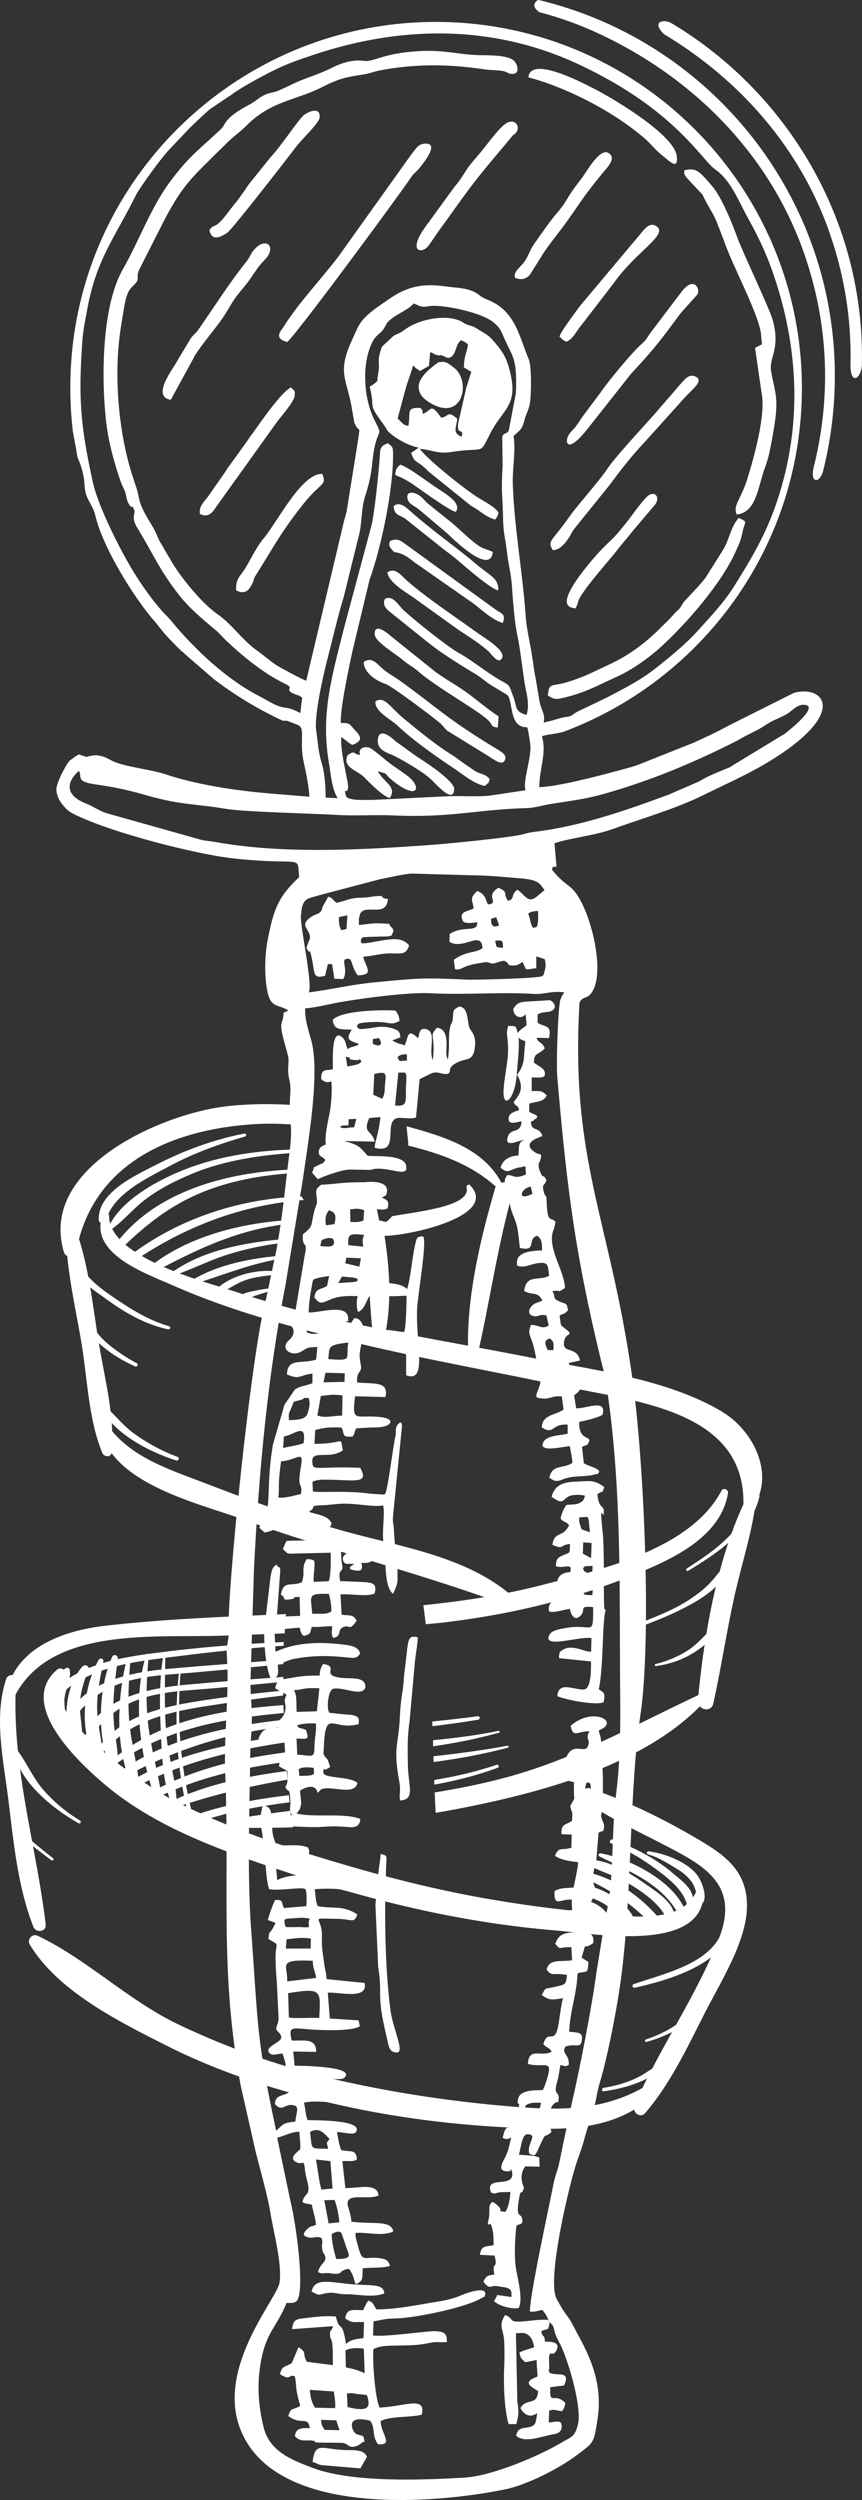 <svg xmlns="http://www.w3.org/2000/svg" id="_&#x421;&#x43B;&#x43E;&#x439;_2" data-name="&#x421;&#x43B;&#x43E;&#x439; 2" viewBox="0 0 71.98 208.54"><rect x="0" y="0" width="71.98" height="208.54" fill="#333333" stroke="none"/><defs><style>      .cls-1, .cls-2 {        fill: #fff;      }      .cls-2 {        fill-rule: evenodd;      }    </style></defs><g id="_&#x421;&#x43B;&#x43E;&#x439;_3" data-name="&#x421;&#x43B;&#x43E;&#x439; 3"><g><g><path class="cls-1" d="m41.32,99.2c-1.21,4.16-2.32,8.87-2.24,13.21,0,.54.81.58.92.07.97-4.34,1.58-8.66,2.8-12.96.27-.95-1.21-1.26-1.49-.33Z"></path><path class="cls-1" d="m32.13,103.23c-.15-.99-1.68-.95-1.58.08.26,2.73.28,5.49.61,8.21.06.53.82.62.94.08.62-2.68.45-5.66.03-8.37Z"></path><path class="cls-1" d="m39.27,98.87c-.14-.15-.35.03-.31.2.36,1.53-3.81,1.96-6.22,2.38-.44.56-1.07.86-1.75.92.01.31.22.64.54.7,1.48.28,10.35-1.45,7.73-4.19Z"></path><path class="cls-1" d="m25.5,92.26c-2.16-.2-4.33-.22-6.49.01-5.38.58-15.82,5.08-13.67,12.19.15.5.93.47,1.02-.05,1.34-7.33,7.9-10.18,14.78-10.63,1.46-.1,2.92-.03,4.37.12-.02-.54-.03-1.09-.01-1.64Z"></path><path class="cls-1" d="m41.95,98.81c-1.52-3.03-4.91-4.01-8-4.86.04.45.09.9.14,1.35.01.09,0,.18,0,.26,2.73.68,5.35,1.59,7.47,3.57.22.21.5-.08.38-.32Z"></path><path class="cls-1" d="m8.26,112.12c-.55-3.39-.88-7.04-2.19-10.24-.13-.31-.55-.23-.56.1-.11,3.4.77,6.87,1.32,10.21.48,2.96.57,6.24,1.72,9.02.13.33.73.39.77-.04.29-2.99-.58-6.11-1.05-9.06Z"></path><path class="cls-1" d="m42.58,132.98c-4.01-3.37-9.84-4.05-14.72-5.51-3.58-1.07-7.1-2.35-10.58-3.69-2.95-1.14-6.28-2.13-8.22-4.79-.25-.34-.73-.09-.64.3,1.01,4.51,8.18,6.11,11.84,7.44,7.18,2.61,14.58,4.42,21.75,7.06.49.18,1.05-.42.58-.82Z"></path><path class="cls-1" d="m60.24,117.72c-4.52-2.64-10.21-3.36-15.27-4.35-5.72-1.13-11.48-2.07-17.18-3.35-2.82-.64-5.6-1.44-8.35-2.34-2.39-.78-10.37-2.81-10.33-6.27,0-.34-.45-.31-.55-.04-1.16,3.22,3.65,4.87,5.8,5.82,4.96,2.2,10.27,3.6,15.53,4.86,5.68,1.36,11.43,2.37,17.14,3.58,5.91,1.25,15.12,2,15.05,9.74,0,.51.67.57.9.2,1.72-2.75-.15-6.33-2.75-7.85Z"></path><path class="cls-1" d="m63.22,124.46c.03-.31-.37-.5-.54-.2-2.69,5.08-3.87,11.87-4.4,17.54-.08.82,1.1,1.14,1.29.28.64-2.92,1.09-5.89,1.73-8.81.65-2.93,1.64-5.82,1.91-8.81Z"></path><path class="cls-1" d="m24.31,151.73c-.02-.23-.04-.45-.07-.68-1.39.18-2.78.37-4.16.6-.51.09-.49.79.04.81,1.45.03,2.9.01,4.35-.03-.08-.22-.14-.44-.17-.7Z"></path><path class="cls-1" d="m58.72,141.21c-5.53,2.56-10.51,5.45-16.47,7.06-1.97.53-3.95.92-5.95,1.25.02.57.05,1.14.08,1.7,1.78-.3,3.55-.66,5.3-1.06,5.93-1.37,13.21-3.75,17.36-8.46.18-.21-.02-.62-.31-.49Z"></path><path class="cls-1" d="m23.87,134.64c-5.05.22-10.1.4-15.12.98-3.38.39-7.33,1.75-8.18,5.44-.1.44.53.66.74.27,3.09-5.68,11.69-4.69,17.3-4.89,1.72-.06,3.44-.12,5.16-.19.03-.54.06-1.08.11-1.62Z"></path><path class="cls-1" d="m60.24,124.36c-2.56,4.83-9.86,6.51-14.76,7.8-3.32.87-6.71,1.39-10.13,1.74h0c.08.53.14,1.06.2,1.59.45-.05.89-.08,1.34-.13,5.3-.62,10.52-1.8,15.48-3.77,3.27-1.3,7.78-3.15,8.42-7.03.05-.32-.39-.5-.55-.2Z"></path><path class="cls-1" d="m49.5,155.31c.28-1.73.39-3.48.45-5.23.03-.78-1.19-.72-1.22.07-.06,1.89-.23,3.76-.5,5.62-.19,1.29-.66,2.48-.41,3.76.04.19.33.25.45.1.95-1.19,1-2.86,1.24-4.33Z"></path><path class="cls-1" d="m62.37,159.17c.08-2.59-1.25-4.01-3.38-5.32-2.95-1.81-6.41-3.54-9.68-4.66-.69-.24-.89.75-.4,1.09,1.95,1.37,4.17,2.38,6.29,3.48,3.37,1.75,6.68,3.29,4.82,7.98-1.92,4.86-4.97,9.13-7.04,13.88-.24.55.47,1.14.9.64,2.1-2.45,3.53-5.5,4.98-8.36,1.26-2.48,3.42-5.84,3.51-8.73Z"></path><path class="cls-1" d="m3.82,160.54c-.82-6.83-2.95-13.48-2.46-20.43.04-.52-.7-.48-.84-.07-1.07,3.22-.22,6.82.18,10.1.43,3.49.79,7.3,2.09,10.59.21.53,1.1.43,1.02-.19Z"></path><path class="cls-1" d="m54.65,173.55c-3.75,2.54-7.55,2.53-11.91,2.17-4.77-.39-9.52-1.09-14.19-2.13-4.71-1.05-9.27-2.63-13.62-4.7-4.23-2.02-7.61-5.42-11.77-7.41-.46-.22-.93.28-.67.73,2.36,3.93,7.54,6.47,11.5,8.47,4.85,2.44,10.12,4.03,15.41,5.14,5.34,1.12,10.88,1.67,16.33,1.75,3.36.05,7.35-.65,9.34-3.61.17-.25-.19-.55-.43-.39Z"></path><path class="cls-1" d="m58.74,157.72c-.01-.26-.43-.39-.53-.12-1.2,3.29-6.76,2.1-9.14,1.9-2.55-.22-5.08-.56-7.6-.98-5.06-.83-10.04-2.13-14.94-3.64-4.19-1.3-8.33-2.78-12.22-4.8-1.89-.98-11.51-7.25-8.99-10.29.32-.38-.19-.82-.56-.51-3.4,2.93,1.88,7.81,4.1,9.67,4.53,3.78,10.48,5.72,16.01,7.53,6.96,2.29,14.2,3.95,21.52,4.55,3.07.25,12.57,2.01,12.36-3.3Z"></path></g><g><path class="cls-1" d="m20.39,94.56c-2.61.51-5.08,1.43-7.45,2.65-1.71.88-4.79,2.27-4.69,4.55.01.34.5.36.59.05.6-2.24,3.52-3.58,5.44-4.6,1.96-1.05,4.06-1.79,6.19-2.41.16-.05.08-.28-.08-.24Z"></path><path class="cls-1" d="m25.11,95.87c-3.33.06-6.58.47-9.7,1.69-2.19.86-5.23,2.49-6.3,4.7-.08.16.11.35.26.24.97-.7,1.73-1.65,2.68-2.38,1.21-.94,2.6-1.63,4.01-2.22,2.85-1.18,6-1.59,9.06-1.77.17,0,.16-.27-.01-.27Z"></path><path class="cls-1" d="m24.97,97.54c-5.72.13-12.25,1.74-15.58,6.62-.18.26.23.5.43.3,2.24-2.22,4.41-3.98,7.38-5.13,2.44-.95,5.1-1.36,7.73-1.51.01-.09.02-.19.03-.28Z"></path><path class="cls-1" d="m25.2,99.8c-5.11.17-10.21,1.8-14.32,4.91-.3.22,0,.7.31.49,4.3-2.92,9.02-4.7,14.18-5.1-.07-.1-.13-.19-.18-.3Z"></path><path class="cls-1" d="m24.41,101.76c-4.13.21-8.83,1.35-12.08,4.05-.26.21-.02.6.28.44,3.86-2.06,7.37-3.77,11.81-4.2.18-.02.17-.3-.02-.29Z"></path><path class="cls-1" d="m24.14,103.33c-3.21.23-7.01.85-9.7,2.75-.15.1-.04.35.14.29,1.41-.47,2.74-1.16,4.16-1.63,1.75-.58,3.58-.94,5.42-1.13.17-.02.16-.29-.01-.27Z"></path><path class="cls-1" d="m23.67,104.73c-2.55.19-5.44.72-7.65,2.07-.18.11-.04.39.16.33,2.53-.81,4.86-1.76,7.51-2.18.13-.02.13-.23-.01-.21Z"></path><path class="cls-1" d="m23.32,106.11c-1.63-.35-4.19.27-5.34,1.53-.13.14.02.41.21.32.75-.33,1.39-.82,2.16-1.12.95-.37,1.95-.41,2.95-.55.1-.01.12-.16.01-.18Z"></path><path class="cls-1" d="m22.95,107.41c-.54.07-1.07.13-1.6.25-.44.09-1.04.16-1.35.51-.06.07-.03.2.07.22.41.07.83-.16,1.22-.3.56-.19,1.12-.36,1.7-.48.12-.03.08-.22-.04-.2Z"></path><path class="cls-1" d="m58.3,156.53c-.8-1.19-2.79-1.93-4.14-2.1-.16-.02-.21.2-.05.25.84.24,1.61.73,2.36,1.18.48.28.9.62,1.24,1.05.18.23.72,1.3.26,1.53-.35.18-.05.63.27.57,1.09-.22.43-1.92.06-2.48Z"></path><path class="cls-1" d="m56.05,156.14c-1.42-1.18-3.15-2.04-4.87-2.69-.2-.08-.37.22-.16.31,1.23.52,2.35,1.14,3.43,1.92,1.08.78,2.6,1.86,2.91,3.21.06.25.41.19.47-.02.33-1.18-.98-2.05-1.78-2.72Z"></path><path class="cls-1" d="m57.3,159.6c-.81-2.57-4.68-4.58-7.15-5-.15-.03-.24.19-.09.26,2.52,1.25,5.36,2.32,6.69,5.01.16.33.66.06.56-.26Z"></path><path class="cls-1" d="m54.15,157.33c-1.38-.97-3.4-2.31-5.16-2.18-.15.01-.17.19-.06.27.95.65,2.15.92,3.18,1.48,1.27.7,3.1,1.88,3.61,3.32.1.27.48.25.55-.03.3-1.25-1.23-2.23-2.12-2.86Z"></path><path class="cls-1" d="m54.81,159.75c-1.57-1.76-3.81-3.27-6.17-3.65-.23-.04-.38.3-.15.41,2.2,1.01,4.07,2.07,5.75,3.87.37.4.93-.22.57-.62Z"></path><path class="cls-1" d="m52.98,160.2c-.35-1.38-3.24-3.26-4.65-2.82-.11.03-.13.17-.05.24.55.55,1.5.78,2.17,1.19.78.48,1.3,1.35,2.08,1.76.26.13.51-.12.45-.38Z"></path><path class="cls-1" d="m50.91,160.03c-.35-.94-1.68-1.65-2.65-1.56-.25.02-.35.37-.11.49.36.18.72.34,1.07.54.42.25.66.66,1.03.95.3.24.81-.02.66-.42Z"></path><path class="cls-1" d="m24.12,149.75c-2.46.29-4.9.71-7.27,1.47-.39.13-.2.74.2.61,2.33-.75,4.72-1.18,7.13-1.49-.02-.19-.04-.39-.06-.58Z"></path><path class="cls-1" d="m41.48,147.21c-1.71.58-3.46.98-5.22,1.27,0,.13,0,.26.01.39,1.79-.33,3.56-.77,5.29-1.41.16-.06.08-.3-.08-.25Z"></path><path class="cls-1" d="m23.95,147.73c-3.29.43-6.6,1.09-9.53,2.48-.34.16-.2.71.19.58,3.13-1.06,6.23-1.8,9.4-2.34-.02-.24-.04-.48-.06-.72Z"></path><path class="cls-1" d="m42.39,145.62c-2.05.38-4.12.65-6.19.88,0,.16,0,.32.01.48,2.09-.28,4.16-.65,6.21-1.2.08-.02.06-.17-.03-.15Z"></path><path class="cls-1" d="m23.84,146.18c-4.07.52-8.03,1.46-11.63,3.55-.34.2-.01.69.33.51,3.63-1.89,7.45-2.75,11.35-3.27-.02-.27-.03-.53-.05-.8Z"></path><path class="cls-1" d="m41.64,144.38c-1.79.37-3.62.6-5.48.78,0,.17,0,.34.01.51,1.85-.27,3.7-.63,5.51-1.14.1-.03.05-.16-.05-.14Z"></path><path class="cls-1" d="m23.76,144.79c-4.63.62-9.61,1.61-13.53,4.22-.31.21-.01.66.31.48,4.13-2.35,8.63-3.46,13.25-4.14-.01-.19-.02-.37-.03-.56Z"></path><path class="cls-1" d="m39.92,143.16c-1.27.17-2.54.31-3.82.44,0,.13,0,.26.01.39,1.28-.15,2.56-.33,3.82-.54.17-.03.17-.3-.01-.28Z"></path><path class="cls-1" d="m23.71,143.46c-.74.08-1.48.17-2.22.28-3.96.6-8.34,1.71-11.6,4.15-.28.21-.02.62.29.45,3.83-2.09,7.57-3.41,11.89-4.09.55-.09,1.1-.14,1.65-.22,0-.19-.01-.39-.02-.58Z"></path><path class="cls-1" d="m23.67,142.23c-5.23.4-10.38,1.26-14.36,4.61-.22.19.02.56.26.38,4.33-3.11,9.17-3.86,14.12-4.33,0-.22-.02-.44-.02-.65Z"></path><path class="cls-1" d="m23.65,141.02c-2.14.21-4.28.46-6.42.78-3.21.49-6.99,1.15-9,3.99-.2.28.18.62.4.35,2.63-3.11,6.71-3.54,10.51-4.11,1.5-.22,3-.42,4.51-.6,0-.14,0-.28,0-.42Z"></path><path class="cls-1" d="m23.71,136.97c-3.55.16-7.09.44-10.63.9-3.22.42-7.01,1.01-9.09,3.79-.2.27.16.63.39.36,2.69-3.06,6.79-3.4,10.6-3.88,2.9-.37,5.8-.66,8.71-.86,0-.1,0-.21,0-.32Z"></path><path class="cls-1" d="m23.65,139.88c-2.58.19-5.17.39-7.75.62-3.11.27-7.73.99-8.85,4.5-.05.16.2.29.3.15,1.11-1.52,2.17-2.57,3.95-3.28,2.03-.81,4.36-.85,6.51-1.04,1.95-.17,3.9-.35,5.85-.54,0-.14,0-.27,0-.41Z"></path><path class="cls-1" d="m23.67,138.45c-3.11.23-6.23.46-9.34.73-3.11.27-7.73.99-8.85,4.5-.05.16.2.29.3.15,1.11-1.52,2.17-2.57,3.95-3.28,2.03-.81,4.36-.85,6.51-1.04,2.48-.22,4.95-.45,7.42-.7,0-.12,0-.25.01-.37Z"></path><path class="cls-1" d="m16.06,151.32c-.98-3.9-1.32-7.8-.98-11.82,0-.09-.12-.12-.13-.03-.44,4-.2,8.05.78,11.96.05.22.39.11.33-.11Z"></path><path class="cls-1" d="m13.88,144.56c-.18-2.19-.1-4.39-.07-6.59,0-.09-.15-.1-.16-.01-.32,2-.34,4-.24,6.03.1,2.09.12,4.65.96,6.58.09.2.4.16.39-.07-.05-1.97-.72-3.94-.88-5.93Z"></path><path class="cls-1" d="m13.48,149.77c-.26-1.77-.76-3.5-1.02-5.27-.33-2.16-.24-4.26-.04-6.42.01-.14-.17-.18-.21-.05-1.14,3.64-.54,8.29.69,11.85.11.31.64.24.59-.11Z"></path><path class="cls-1" d="m11.59,148.61c-.17-1.59-.61-3.15-.77-4.75-.18-1.79-.07-3.61.07-5.4.01-.18-.27-.19-.31-.03-.78,3.15-.99,7.27.35,10.3.14.33.7.28.65-.12Z"></path><path class="cls-1" d="m9.51,143.72c-.15-1.81.09-3.55.33-5.35.04-.27-.34-.45-.47-.17-1.15,2.52-1.31,6.77-.14,9.29.11.24.56.31.59-.03.12-1.24-.22-2.5-.32-3.75Z"></path><path class="cls-1" d="m8.58,146.23c-.12-1.22-.43-2.38-.47-3.61-.04-1.36.26-2.69.52-4.02.05-.24-.27-.35-.39-.14-1.27,2.24-1.63,5.68-.42,8.02.19.37.8.15.76-.24Z"></path><path class="cls-1" d="m6.67,142.24c.01-1.06.36-2.01.72-2.99.1-.28-.31-.44-.49-.25-1.4,1.51-1.78,4.57-.81,6.39.22.41.74.12.76-.25.07-.95-.19-1.93-.18-2.89Z"></path><path class="cls-1" d="m5.37,141.86c.02-.84.58-1.73.46-2.53-.02-.13-.14-.26-.28-.2-1.24.54-1.93,3.98-.68,4.77.13.08.29,0,.36-.11.36-.55.13-1.3.15-1.93Z"></path><path class="cls-1" d="m63.17,124.72c-.65,1.21-1.24,2.32-2.2,3.33-1.05,1.11-2.35,1.97-3.62,2.79-.12.08,0,.27.12.19,2.31-1.4,5.34-3.37,5.95-6.22.03-.15-.18-.22-.25-.09Z"></path><path class="cls-1" d="m60.45,130.76c-.4.31-.65.72-.99,1.1-.55.62-1.21,1.12-1.89,1.57-1.22.81-2.61,1.35-3.97,1.89-.18.07-.09.37.1.29,1.4-.53,2.78-1.1,4.1-1.84,1.06-.6,2.58-1.61,2.9-2.85.03-.12-.13-.25-.23-.16Z"></path><path class="cls-1" d="m59.65,135.68c-.73.61-1.28,1.35-2.08,1.9-.85.57-1.83.99-2.83,1.23-.09.02-.07.18.03.17,1-.14,1.91-.42,2.8-.91.86-.48,1.94-1.27,2.37-2.18.09-.19-.14-.33-.29-.2Z"></path><path class="cls-1" d="m14.1,110.62c-1.46-.42-2.72-1.14-3.98-1.97-1.46-.97-2.99-1.98-3.73-3.62-.08-.18-.4-.16-.37.07.16,1.56,1.74,2.45,2.89,3.29,1.58,1.15,3.21,2.08,5.13,2.5.18.04.23-.22.06-.27Z"></path><path class="cls-1" d="m11.43,113.72c-.82-.43-1.58-.94-2.3-1.52-.71-.56-1.19-1.25-1.79-1.9-.09-.1-.27,0-.26.12.09.81.92,1.41,1.5,1.9.81.69,1.73,1.22,2.7,1.66.18.08.32-.18.14-.27Z"></path><path class="cls-1" d="m14.83,121.53c-1.31-.49-2.52-1.14-3.65-1.96-1.03-.74-1.75-1.78-2.73-2.55-.08-.06-.23,0-.18.12,1.05,2.37,4.12,3.95,6.46,4.69.17.05.28-.24.11-.3Z"></path><path class="cls-1" d="m6.68,151.86c-1.12-.67-2.09-1.48-2.97-2.45-.97-1.07-1.47-2.4-2.34-3.51-.07-.09-.27-.07-.25.08.44,2.62,3.27,4.89,5.44,6.11.15.08.26-.14.12-.23Z"></path><path class="cls-1" d="m4.44,155.01c-.52-.4-1.02-.81-1.52-1.22-.44-.36-.84-.84-1.36-1.08-.07-.03-.14.04-.1.1.3.48.83.82,1.27,1.17.51.41,1.03.8,1.55,1.19.12.08.27-.08.15-.17Z"></path><path class="cls-1" d="m60.91,159.95c-.04-.24-.36-.22-.38.02-.22,3.66-4.79,4.55-7.61,5.54-.2.07-.1.35.1.3,2.6-.59,8.51-2.16,7.89-5.87Z"></path><path class="cls-1" d="m55.37,172.06c-.71.28-1.33.83-2.02,1.18-.92.47-1.93.76-2.95.92-.18.03-.17.32.02.29,1.61-.23,4.08-.85,5.07-2.26.05-.07-.04-.17-.12-.14Z"></path><path class="cls-1" d="m58.08,167.77c-.65.3-1.2.85-1.8,1.25-.73.48-1.53.83-2.35,1.11-.13.04-.07.24.06.2.79-.22,1.54-.52,2.27-.89.69-.35,1.54-.82,1.96-1.5.05-.08-.05-.22-.14-.17Z"></path></g></g><g><path class="cls-2" d="m28.57,186.46c.07.15.26.74.33.95.25.73.58,1.02-.82,1.03-.16-.54-.4-1.46-.38-2.09.84-.49.87.1.87.11h0Zm.99-55.99c-.39.25-.6.44.16.54.48.07.59-.14.46-.64.68.02.95,0,1-.7-1.08-.58-2.7-.25-2.54.45.11.46.38.3.92.33h0Zm-3.54,60.68c.74.42.56.23,1.36.12.6-.08.87.13,1.59.11.81-.02,2.19.31,3.12-.07-.05-.9-1.27-.6-3.06-.8-1.64-.18-2.78-.47-3.01.64h0Zm6.97-151.55c.55.3.37.1,1.29.67.53.33,3.34,2.42,3.79,2.42.48-.78-.83-1.47-1.88-2.18-.64-.44-2.18-1.59-2.77-1.75-.28.27-.37.32-.42.84h0Zm-2.35,165.35c-.24-.67-1.16-.55-1.93-.58-1.86-.08-2.39-.72-2.61.99.46.13.29.2.84.28l3.16.26.53-.95h0Zm7.29-139.12c.03-.68-2.47-2.31-3.07-2.68l-1.86-1.34s-1.29-1.28-1.44-.19c-.13.96.71,1.12,1.35,1.43.71.34,2.49,1.38,3.09,1.97.57.56,1.87,2.02,1.92.82h0Zm3.22-19.78c-.34-.2-.67-.21-1.06-.45-.72-.42-1.84-1.6-2.6-2.18l-1.77-1.42c-.27-.24-.5-.58-.85-.76-.43-.23-.99-.23-.83.4.1.38.49.53.77.73.3.22.57.46.88.72l1.72,1.46c.24.23,3.54,3.53,3.74,1.5h0Zm-8.28-3.84c.04.78.44.71.96,1.05l3.28,2.61c.4.3.74.54,1.11.86.61.53,2.77,2.41,3.39,2.52.03-1.04-.7-1.22-1.83-2.18-1.77-1.5-3.59-2.72-5.58-4.49-.33-.29-.86-.76-1.32-.37h0Zm-.31,2.91c-.08.35-.09.43.14.7.33.38.17.16.67.33.57.19.88.48,1.3.8l4.79,3.34c.72.51,1.51,1.36,2.52,1.68.29-.8-.08-.74-.65-1.16l-7.28-5.28c-.52-.35-.79-.71-1.48-.4h0Zm-.21,2.61c.08.84,1.53,1.66,2.2,2.13l3.72,2.67c.83.55,1.77,1.13,2.52,1.8.22.19.87,1.2,1.15.52.25-.62-1.47-1.63-2.12-2.09-1.75-1.27-4.72-3.24-6.11-4.58-.41-.4-.8-.8-1.36-.44h0Zm-1,10.77c-.09.85,1.27,1.48,1.87,2.05,1.22,1.16,3.18,2.55,4.62,3.5.75.49,1.74,1.36,2.66,1.51.29-.31.28-.13.39-.57-.35-.45-.75-.38-1.27-.7l-1.23-.86c-.24-.17-.34-.27-.58-.41-1.41-.87-2.8-2.02-4.07-3.06-1.19-.97-1.61-1.94-2.4-1.45h0Zm5.12-28.18c-.59.44-1.69,1.28-1.49,2.18.11.49.41.76.8,1.02,2.89,1.86,3.6-1.77,2.11-2.86-.23-.17-.45-.35-.61-.41-.16-.06-.25-.08-.43-.06-.34.03-.2,0-.38.14h0Zm-6.4,32.66c-.64-.09-.36-.42-1.03,0-.52,1.02.8,1.27,1.39,1.87.42.43,1.55,1.59,2.12,1.72.6-.94-.42-1.24-1.01-2.23.97.25.47.12,1.07.63,2.28,1.93,2.73.71,1.35-.3-.68-.5-1.44-.97-2.05-1.52-.15-.13-.88-.7-.99-.75-.52-.22-1.06.07-.85.57h0Zm11.49-2.27l.08-.95c-.84-.54-1.77-1.33-2.54-1.9-.86-.64-1.78-1.12-2.75-1.82l-3.75-3.01c-.22-.19-1.35-1.15-1.31-.11.02.61,1.79,1.65,2.32,2.11.45.39.94.64,1.28.94,1.57,1.4,5.38,3.48,5.99,4.23.3.37.09.39.68.5h0Zm-8.17,82.52c-.11,2.43-.59,2.45-.04,5.42.14.76-.06,1.14.07,1.54,1.28-.08.67-1.24.64-2.91-.02-1.32-.06-2.37.14-3.68l.46-5.13c.07-.55.22-1.45.23-1.89-.95-.22-.76.21-1.11,2.86-.09.7-.06.97-.18,1.71-.12.76-.17,1.23-.21,2.07h0Zm14.66-92.47c.37-.67,0-.42.73-1.46.88-1.24,2.16-2.63,2.91-3.61.35-.45.66-.77.99-1.21l2.03-2.4c.35-.47.15-1.03-.41-.84-.44.15-1.5,1.75-2.03,2.4-1.36,1.66-.89,1.01-2.06,2.22-.58.6-3.29,3.65-2.83,4.55.13.26.37.29.67.34h0Zm-16.7,108.15l.23,5.18c.4,2.44-.2,2.09.72,5.88.18.75.17,1.21.83,1.24.7.03-.31-1.94-.52-3.5-.49-3.69-.52-8.4-.36-12.19.03-.69.12-.74-.47-.87-.05,1-.2,1.03-.28,3.03-.02.4-.13.73-.15,1.23h0ZM47.3,28.5c.54-.24.7-.67,1.08-1.16l2.89-3.75c1.85-2.62,4.52-3.99,3.57-4.7-.6-.45-1.1.32-1.35.61l-5.04,6c-.37.51-1.61,2.13-1.73,2.57.2.19.25.3.58.44h0Zm-16.93,26.71c.02.94,1.06,1.59,1.8,1.83.55.18,3.95,2.75,4.53,3.24.36.3.34.42.66.68l3.21,1.98c.48.26,1.36,1.05,1.59.46.19-.47-.22-.64-1.15-1.21-3.7-2.27-4.34-3.03-7.56-5.37-.5-.36-1.13-.7-1.53-1.06-.42-.38-.88-1.01-1.55-.54h0Zm-10.64-5.96c.62.32.99.12,1.31-.51.2-.41.08-.37.33-.77,1.56-2.46,2.04-3.52,4-5.98,1.45-1.81,1.94-1.46,1.54-2.46-1.73-.08-3.79,4.1-4.92,5.41-.02.02-.04.05-.06.07-.61.76-1.26,2.18-1.64,2.68-.34.46-.62.75-.57,1.56h0Zm-3.03-6.37c.77.35,1.07-.18,1.45-.74l4.94-6.89c.41-.56,1.44-1.7,1.51-2.21.07-.56-.03-.37-.28-.72-.73.22-2.77,3.19-3.22,3.82-.11.15-.13.16-.26.35-.14.2-.06.11-.2.3l-1.44,2c-.25.33-.24.34-.45.66l-1.42,2.03c-.33.4-.75.83-.63,1.38h0Zm26.3-19.71c.49.21.94.14,1.28-.3l1.14-1.82c.64-.94,1.3-1.7,1.99-2.68,1.39-1.96,1.34-2.02,2.99-4.03.26-.32.94-.98.59-1.42-.75-.95-2,1.42-2.43,1.97-1.27,1.61-1.1,1.69-1.72,2.47-.13.17-.05.09-.21.27-.73.83-1.33,1.74-2,2.68-.42.58-.46.99-.84,1.52-.33.46-.94.83-.79,1.35h0Zm.08-12.09c.47-.57-.18-1.39-1.03-.63-.76.68-1.32,1.58-2.2,2.59-1.04,1.19-.93,1.26-1.51,2.06-.18.25-.37.44-.54.69l-2.02,2.78c-1.92,2.47-.56,2.67,0,1.93.33-.45.61-.9.96-1.38,1.69-2.31,2.29-3.28,4.12-5.48l1.96-2.34c.06-.06.24-.18.26-.2h0Zm-25.59,8.11c.17.94.91.63,1.5.21.48-.34,5.42-6.74,5.53-6.89.56-.8,2.13-2.22,2.17-2.71.08-.97-1.03-.47-1.39-.13-.48.46-1.81,2.49-2.7,3.44l-1.7,2.11c-.22.27-.28.4-.51.72l-.51.72c-.42.5-.67.85-1.08,1.37-.95,1.19-.88.54-1.31,1.16h0Zm38-6.07c.47.38,1.17,1.08,1.02-.11-.22-1.78-5.33-4.82-7-5.66-1.1-.56-5.21-2.69-5.39-.9,2.91.77,6.28,2.46,8.64,4.24,1.94,1.46,1.4,1.36,2.73,2.43h0ZM16.2,29.77c.78-1.23,1.54-2.04,2.35-3.18.38-.54.68-1.14,1.1-1.74.37-.53.84-1.01,1.19-1.51.38-.55.75-1.15,1.22-1.62,1.16-1.14.1-2.11-.94-.77-.19.25-.29.55-.52.84-1.58,1.99-2.65,3.73-4.03,5.7-.26.37-.41.41-.63.72l-1.16,1.93c-.3.59-2.18,2.95-.52,3.21l1.96-3.58h0Zm42.04-5.22c.25-.41-.26-1.56-1.3-.25l-2.65,3.5c-.3.42-.27.51-.71.89-.77.67-2.82,3.14-3.48,4.12l-1.32,1.76c-.23.31-.37.53-.6.87-.26.38-.46.48-.68.82-.37.58-.18,1.69,1.51-.42l3.69-4.67c2.02-2.16,2.47-2.8,4.14-5.05l1.4-1.56h0Zm-12.08,21.34c.81,0,1.36-1.06,1.73-1.7l3.01-3.73c.97-1.31,1.89-2.49,3.04-3.7l3.14-3.49c.56-.68,1.85-1.53.95-1.88-.55-.21-.89.32-1.12.55l-2.33,2.69c-.87.98-3.26,3.54-3.91,4.54-.54.83-2.47,3.02-3,3.76-.22.3-.46.65-.68.93-1,1.32-1.25,1.33-.83,2.03h0Zm-22.17-17.36c.97-.9,9.46-12.42,10.28-13.66.3-.46.55-.56.86-.98.15-.21,1.72-2.07.26-1.9-.51.06-.7.49-1,.83l-6.16,8.62c-1.42,1.85-3.25,3.78-4.48,5.71-.04.07-.32.46-.35.51-.29.54.12.75.6.87h0Zm21.75,29.48c.56.35.66.36,1.47.16,1.81-.46,2.64-.97,4.28-1.71,1.25-.56,2.67-1.56,3.69-2.49,2.23-2.04,5.13-5.38,6.3-8.07.31-.72.35-.72.54-1.59.19-.87.45-.74-.34-1.11-.73.89-.73,1.71-1.29,2.65l-1.48,2.35c-.69.89-1.73,1.87-1.85,2.07-.49.82-.23.33-.89,1.08-.39.44-.56.57-.91.92-1.36,1.38-2.74,2.4-4.45,3.19-.91.42-1.76.86-2.66,1.18-.43.15-.97.34-1.49.43-.76.13-.81.09-.92.94h0Zm.16,135.72l-.16-.22c-.78-.03-1.13.05-1.92.12-1.53.13-.8-.21-1.64-.52-.6.92-.14,1.12-.08,2.18.03.58.04,1.45,0,2.22-.06,1.32,0,3.44.37,4.7h.64c.2-.7.23-1.13.09-1.84l-.12-5.74c.13,0,.52-.04.62-.02.78.13.84.95.91,1.18-.46.18-.73.2-1.23.44.07.54.2.53.48.82l.96-.19c-.02.56.06.8.06,1.39-1.29.45-.59.81.05,1.2-.05,1.28-.98.54-1.47,1.42.09.21.33.5.6.59.38.12.56-.04.8-.16-.02.17-.12.74-.16.82-.39.69-1.42.03-1.6,1.05.64.6,1.8.17,2.75-.04.46-.1,1.01-.1,1.05-.66.04-.72-.53-.41-1.08-.4l.04-.98c.51-.17.46,0,1.09.04.16-.26.2-.36.26-.68-.94-.97-1.33.32-1.26-1.32l1.15-.14c.59-1.32-.6-.73-1.21-1.07-.18-.42,0,.01-.03-.58-.08-1.78.23-.49.62-1.32.37-.78-.79-.67-.98-.69-.03-.71-.19-.23-.3-.87.63-.33.52.12.7-.74.44.39.27.43.49,1.02.14.38.31.62.47.97.63,1.37,1.76,5.12,1.39,6.57-.26,1.03-.57.99-1.36,1.47-1.9,1.14-5.82,2.78-8.06,2.92-3.48.21-9.38.44-12.67-.79-1.93-.72-3.67-1.43-4.16-3.45-.39-1.62-.54-3.27-.29-4.96.43-2.94,1.3-3.14,2.22-5.37.71.03.96,0,1.08-.85.25-1.8-.34-5.96-.77-7.7l-1.09-5.21c.2-.12,0-.01.27-.1.51-.16,1.01-.42,1.58-.42.02.57.11,1,.07,1.46-.19.2-.92.67-.46,1,.7.49.74-.39.86.76.05.53.27,1.04.29,1.49.01.63-.33.43-.51,1.16.34.18.34.1.79.22.11.62.28,1,.35,1.67-.4.22-.33,0-.73.36-.43.4-.34.57.01.67.03,0,.06.02.09.03.52.1.6-.17,1.09.05.14.44,0,.39.04.79.07.61.13.34.25.7.15.45-.24.58-.43.96-.15.29-.04.02-.15.39.43.18.24.09.69.08.46,0,.32.05.69.06.7.02.32-.18.93-.36.34-.1.02,0,.29-.04.49.75.32.81.55,1.28.65-.33.53-.43.58-1.34.79-.08,1.58,0,2.28-.19-.14-.44-.26-.55-.8-.64-1.36-.22-1.5.5-1.89-1.08-.09-.35-.22-.65-.19-1.04.94-.07,1.97.25,2.89-.02.22-.07.13-.03.26-.12-.21-.93-1.58-.57-3.49-.79-.05-.44-.13-.78-.26-1.18-.47-1.39,1.59-.57,2.52-1.01-.1-1.09-1.66-.6-2.77-.62l-.25-2.24c.39-.07.89.1,1.22-.16-.09-.87-.5-.58-1.32-.77-.17-.4-.26-.96-.35-1.51.6.03,1.42.29,1.59,0,.65-1.06-3.67-.96-4.04-.99-.19-.45-.18-.96-.31-1.45.7-.18,1.7-.05,2.45-.04.93,0,1.94.23,2.9.27.02-.75-.2-.8-.99-.96-1.91-.39-3.2-.03-4.76-.21l-.25-1.05c.81-.48,3.61.3,4.02-.09,1.06-.98-3.83-1-4.15-1.01l-.11-1.18,1.91.03c.02-1.21-1.08-.9-2.04-.95-.34-1.41.09-.95,2.36-.88.85.03,2.74.07,3.33-.31l-.11-.49-2.4-.15-.17-2.16c.92-.07,3.41.63,3.07-.81l-3.17-.32c-.02-.56-.13-.74-.19-1.23-.11-.87-.24-1.4-.2-2.23.09-1.83-1.23-1.59,1.22-1.57,1.32.01,1.44.44,1.74-.37-1.26-.8-1.98-.43-3.31-.69-.19-.44-.17-.88-.25-1.4.38-.06,1.4-.07,1.82-.03.97.08.75.41,1.59-.08-.03-.84-.48-.71-1.26-.82-1.55-.23-4.05-.52-5.29.17-.02-.56-.15-1.39-.12-1.91.94-.09,3.29.42,2.71-.81-.93-.4-1.99-.02-2.7-.29l-.22-.66c-.06-.32-.08-.43-.08-.78.96-.16,2.9.09,4.17,0,.72-.05,1.11-.06,1.85-.01.6.04,1.26.21,1.34-.65-1.38-.55-3.95-.08-5.33-.46.6-.6.32-1.11.3-1.91.41-.26,1.28-.63,1.46.19l.31-.3c.86-.34,2.78.59,3.02-.53-.65-.57-2.86-.34-2.85-.87.02-.53.02-.11.28-.28.13-.09.17-.05.29-.2l-.21-.59s-.09-.1-.12-.13c-.29-.38-.23-.2-.2-.87.13-3.38.74-1.36,2.91-1.96.02-.44.08-.61-.47-.74-.24-.06-.46-.05-.7-.07l-1.26-.13c-.3-.29-.11-1.88.28-2,.55-.17,1.65.3,2.23.23.29-.03.56-.22.46-.59-.16-.62-1.15-.5-1.73-.54-2.24-.16-.29-.96-1.78-1.18-.19.32-.26.47-.29.97-.75,0-.99,0-1.67.08-.58.07-1.28.25-1.76.25-.15.34-.2.36-.28.72.14.11.01.02.23.15l.72.39c-.37.69.11.8-.19,1.58-.23.61-.7.47-.45,1.17-1.16.08-1.32.04-1.72.94.17.13.29.23.45.39.49-.09.96-.34,1.72-.26.02.65.17,1.02-.11,1.36-.21.25-.29.35-.33.8l.71.4c-.03.65.09.84-.18,1.34.31.57.32-.08.41,1.04.06.69-.17.76.15,1.3l-1.75-.07c-.02-.48-.22-.67-.7-.76-.48,1.79.1,1.92-.02,3.18-.06.61-.24.32-.37.92.38.59.58.28.66,1.28.04.48.13,1.27.26,1.61.74.18,2.78-.21,3.02,0,.15.13.12,1.15.08,1.43l-1.86.15c-.25-.49,0-.7-.73-.67-.15.21-.58,1.46-.61,1.67l.64.24-.22.44c-.25.46-.33.19-.37.91,1.01.57.59.25.59,1.5,0,.67.05,1.5.11,2.15l.14,2.91c0,.47-.1.47-.2.89.02.31.45.36.42.79-.03.39-1.44.76-.99,1.26.26.29.66.05,1.1.05.05.15.21.6.24.8.04.22,0,.37.01.7.03.64.24,1.15.33,1.7-.53.4-1.18.19-1.21,1.01.6.69.78,0,1.45.08.69.08.3.63.26,1.38-1.11.14-.97.2-1.61.77-1.67-7.8-1.49-8.68-2.09-16.81-.34-4.58-.13-10.21-.07-14.82.02-.88.14-1.89.13-2.92-.01-.96-.14-2.13-.11-3.06l.29-9.28c.4-7.95,1.12-15.89,2.64-23.72l1.43-8.69c.43-3.11,1.49-8.99.69-11.74-.23-.8-.51-1.62-.49-2.59.68-.03,1.76-.29,2.52-.44,1.89-.36,6.08-.92,7.92-.82,2.99.16,5.75-.12,8.69.06.85.05,1.45-.28,2.51-.13-.22.35-.19.26-.35.68-.18.98-.35,5.41-.22,6.52.82,9.6,1.57,15.24,3.99,24.94,1.44,8.87,1.16,17.77,1.25,26.72.02,2.29,0,5.33-.32,7.81-.34,2.62-.27,5.53-.49,7.89-.12,1.32-.39,2.45-.61,3.72l-.58,3.57c-.34,2.61-1.38,7.98-2,10.61l-.73,3.43c-.11.57-.22,1.08-.37,1.79-.12.6-.32.97-.46,1.66-.32,1.67-2.02,9.43-1.98,10.7.47.06.65-.08,1.04-.13.24.29.46.6.57,1.05h0Zm-16.89-117.38l-.08,1.15-.43.09c-.19-.3-.2-.64-.2-1.09l.71-.15h0Zm.99.24c.07-1.54,2.27.18,2.39-1.6-.87-.11-.06-.32-1.01-.23-.56.05-.57.11-1.19.12-1.06.02-1.24.26-2.1.43-.02-.02-.05-.05-.07-.06-.43-.39-.25-.33-.61-.45l-.48.86c-.12.7-.54.46-1.13.96-.57.47-.24.72-.03,1.14.3.59-.07.7-.17,1.33.34.68.2-.17.4.68.32,1.31.03,1.93,1.14,1.63l.24-.98c.46.01.32-.1.43.51.07.35.03.42.12.71l.73.03c.49-.88-.36-1.74.44-1.69.25.02.26.35.4.69.12.3.22.49.37.69,1.43-.04.67-.63.46-1.56.69-.03,1.4-.25,2.09-.27,1.03-.03,1.47.2,1.74-.67-.66-.77-1.57-.53-3.16-.25-1.08.19-.79.01-.88-.18.22-.36.06-.21.69-.28l1.61-.04c.48-.14.18.01.44-.42-.07-.27-.04-.21-.22-.39-.3-.32.07-.23-.37-.25-1.19-.07-1.04-.02-2.3.11v-.58h0Zm31.55-56.83c-.44-1.2-1.29-3.32-2.11-4.27-1.05-1.2-1.28-1.52-2.28-1.29-.12.37.15.58.36.82,1.77,1.93.68.53,1.71,2.3.42.71.53.94.85,1.79.11.3.29.73.37.96.71,2.08,2.62,5.55,3.05,7.5.08.35.06.76.14,1.14l-.59.31.54,3.73c.39,1.79-.64,5.44-1.17,7.15-.58,1.85-1.24,2.24-.9,3.02,1.41-.15,1.7-1.73,2.1-3.12.22-.77.45-1.23.62-2.01.14-.64.3-1.52.41-2.22.4-2.43.05-2.84-.26-4.6-.2-1.11.79-1.85.15-4.22-.28-1.03-2.44-5.51-2.99-6.98h0Zm-12.78,131.97c.03-.76-.13-.67.54-.74l-.17.76-.37-.02h0Zm.58-2.51c.12,1.07-.7.94-.44-.29.04-.21.07-.18.12-.26.29.14.25-.08.32.54h0Zm-.61-2.38c.61.04.58.15.57.75-.52-.23-.59-.03-.57-.75h0Zm-1.09-2.91c.2,1.13.59.44,1.57.49-.33.6,0,.62-.07,1.04-.2,1.09-1.25-.38-1.9,1.2.31.3.67.23.55.88-.09.45-.39.14-.47.97l.6.16c0,.3-.01.63,0,.95,0,.6.11.24-.16.76-.15.28-.2.18-.07.6.1.33.05-.13.09.36.01.12-.02.42-.03.56-.57.36-.92.23-.87,1.1l.85.04-.03,1.09c-.79.26-1.07-.13-1.36.67.51.41,1.63.5,2.39.6.21,2.97-1.15,1.62-2.43,2.34-.09,1.56.64.45,1.7.78.29.09.18.04.34.16l-.05.58c-.93.14-1.85.02-1.97,1.05.76.34.44.24,1.44.14,1.27-.14.18.33,1.32.3.92-1.01-.25-1.36.41-2.37.45-.7.42-.34.12-1.08-.25-.63.04-1.59.18-2.18l.18-2.24c.39-.25.4.04.46-.47.05-.41-.42-.78-.16-1.3.21-.44.15.2.36-.52.05-.72-.32-.28-.3-1.22,0-.43.02-.82-.01-1.37-.1-1.77.43-.83.53-1.56.04-.29,0-.19-.09-.35-.14-.21-.34-.24-.55-.44-.02-.24-.02-.44-.06-.66-.06-.32-.11-.33-.16-.65,1.84-.7-.48-2.01-2.32-.4h0Zm-21.58-9.31c-.11-1.5-.45-1.73,1.4-1.66.1.43.22.95.2,1.45-.43.31-.93.17-1.6.21h0Zm1.67-5.61c-.35-.6-3.14-.52-3.81-.47-.12.18-.23.49-.31.69.34.25.24.36.65.37l3.34-.08c.02.68.03,1.86-.16,2.38l-1.26.05c0-.66.01-.49.06-1.14.06-.71.03-.71-.64-.76-.5.83-.09,1-.4,1.94-.93.38-1.52-.2-1.76,1.02.56.37-.04.49.79.4.68-.08-.11-.2.78-.2l.04,1.58-1.94.08.28-3.81c-.05-.36.09-.22-.21-.38-.01,0-.05-.37-.38.1-.11.16-.15.42-.21.68l-.43,3.6c-.28,1.2.02,4.27.47,5,.73-.11.58-.56.55-1.32.33.13.69-.25,1.4-.37,1.37-.25,2.48-.28,3.9-.16,1.16.1,1.22.19,1.57-.25-.05-.26,0-.14-.14-.33-.25-.34-.88-.4-1.29-.45-1.78-.22-3.66-.19-5.23.44-.31.12-.03.06-.4.14l-.08-1.83c.83,0,1.4-.13,2.12-.15.04.23.01.22.1.39.16.32-.03.09.24.29.56-.16.49-.16.65-.75.77.04,1.03-.08,1.71-.05-.02.44-.1.64.08.97.79-.13.26-.67.88-.92.52-.21.43.42,1.08-.51-.28-.53-.48-.42-1.25-.5l-.1-1.7c1.03-.06,2.11.21,2.85-.07.2-.78-.06-.91-.93-.96-.73-.04-1.18-.05-1.95-.08-.22-1.24.34-.57.16-1.42-.11-.55-.07-1.7-.14-1.88-.66,0-.37.06-.68.43h0Zm21.78,3l-.05,1.05c-1-.02-.68.02-.71-.99l.75-.06h0Zm-.54-.83c-.39-.28-.11.05-.3-.36.22-.12-.22-.17.8-.2l-.02.84c-.18-.11-.27-.14-.48-.29h0Zm-.29-2.52l.71.05-.04,1.26-.69-.37.03-.94h0Zm-.12-1.09c-.14-.4-.26-.63-.19-1l.66-.04c.07.14.02-.05.12.27l.1,1.01-.69-.23h0Zm-.96,3.57c-.47.03-.86.18-1.02.57-.21.55.52.39,1.09.41l.09.97c-.93.16-2.14.31-1.92,1.33.38.13.93-.07,1.73-.22,0,0,.22,1.21.88.59.53-.5-.22-.86,1.07-.73,0,2.59,0,1.32-2.34,1.75-.43.08-1.08.17-1.29.53-.73,1.25,2.46.13,3.49.3l-.03,1.13c-.5.08-1.54-.66-2.38-.14-.27.16-.29.22-.3.69l2.67.27c0,.41.07,2.3-.6,2.34-.81.05-2.12-.74-2.21.56.76.32,3.18.78,3.86.51.16-.79.06-.77-.4-1.09.41-1.88.27-5.73.58-6.61-.22-.25-.09.11-.13-.41-.06-.76.03-4.63-.12-6.03-.34-3.12.12-.69.09-1.84-.01-.45-.42-.16-.54-1.37.53-.42.35.06.58-.6-.9-.66-1.19-.5-2.5-.45-1.05.04-1.67.37-1.9,1.26,1.28.9.74-.09,1.98-.16.31-.02.51,0,.8.06-.05.3-.1.45-.5.64-.26.13-.65.08-1.05.14-.19.27-.46.82-.47,1.16.34.34.42.19.7.52-.49,1.09-1.24.46-1.39,1.65,1.04.42.51.02,1.46-.08-.01.86.04.68-.56.94-.47.2-.59.32-.61.92.73.24,1.41-.37,1.2.5h0Zm-2.81,45.92l-.8.09c.01-.92.15-.5-.1-1.3l-.03-.13s-.01-.04,0-.06c.33-.29.84-.28,1.31-.25l-.37,1.65h0Zm1.55-14.93c.52.61.24.26,1.36.3l.06,1.09c-1,.15-1.92-.15-2.12.78.44.61.53.23,1.69.44-.04.89-.25.81-.97.99-.99.25-.72-.05-1.13.69.65.48.9.39,1.77.26-.15.53-.25,1.46-.37,2.17-.31,1.86-.87.31-1.27,1.66.32.38.54.27.69.64-.85.47-1.9-.42-1.98,1.01,1.49.42,2.26-.65,1.42,1.8l-.17.38c-.38.05-1.89-.11-2.07.75-.14.7.14.08.08.66-.01.12-.42,1.41-.48,1.47-.45.5-.59-.18-.89,1.12.4.14.42.11.72-.04-.19.67-.17,1.01-.54,1.72-.23.42-.59,1.08.16,1.1.72.02-.02-.22.4-.11.55,1.71-2.33.32-1.71,1.88.44.18.27.03.79-.02.21-.02.46,0,.83-.03-.02.53-.16,1.33-.43,1.67-.9-.11.17-.06-1.05-.84-.51.34-.09.78-.42,1.77.01,0,.04,0,.04.02.06.4.19-.48.4.72.06.33.05.72.06,1.11-.74.12-1.04.04-1.14.8l1.22.06c.31,1.27-.25.35-.02,1.59-.66.06-.65.14-.92.58.59.77.52.26,1.22.39.84.15,1.22.08,1.12.9l-1.18-.17c-.13.31-.13.26-.27.5.36.41,1.56.72,2.07.58.38-.77-.11-2.49-.24-3.31-.16-1.06-.06-2.62.04-3.55.3-.18.56-.07.49-.54-.1-.63-.58.08-.26-1.77.16-.9.16-.07.4-.84,0-.1-.51-.96.11-1.8l1.2.03-.03-.77c-.58-.24-1.19-.15-1.69-.24.23-1,.29-1.72.75-1.7.86.04-.15.83.11,1.62.46.2.43.19.65-.16,0,0,.27-.6.31-.69.51-1.07.23-.35.88-.95-.1-.77-.38-.38-.12-1.54.11-.51.1-.63.4-.87.38-.3.25.25.33-.37.07-.6-.45-.29-.15-1.33.16-.54.18-.85.29-1.48.45.07.35.16.7,0,.08-.95-.65-.88-.27-1.55.93-.29,1.33.27,1.38-.7.02-.54-.53-.45-1.07-.54.07-1.81.61-2.96.7-4.85.71-.28.87.17.9-.96-.17-.11-.42-.26-.56-.36.48-1.57-.02-.51.97-1.22.12-.98-.58-.92-1.52-.89-.91.03-1.34.15-1.63.9h0Zm-19.53,39.72l1.26.05.27.82-1.24-.03c-.2-.31-.27-.36-.3-.84h0Zm-.95-2.5l2.01.14c.05.48.16.95.1,1.39l-1.68-.04c-.27-.42-.39-.92-.43-1.49h0Zm3.11.3c.41-.04.45-.02.86.05l.66.07s.06.01.07.01c.01,0,.05,0,.07.02.36,1.06.08,1.4-1.62.99l-.05-1.14h0Zm-.12-3.59c.41-.22.99-.22,1.52-.14l.07,2.04c-.57-.24-.81-.33-1.57-.48l-.03-1.42h0Zm2.32-2.42c.48-.08.86-.18,1.21-.21.4-.04.7-.03,1.11-.06,1.71-.14,5.34-.89,6.68-1.65.5-.28.21-.02.35-.39-.02-.67-1.84.05-2.08.16-.63.28-1.37.42-2.19.55-1.58.26-3.19.6-4.83.6-.25-.34-.18-.55-.67-.73-.18.22-.28.48-.44.8-.87-.01-1.38-.18-1.49.69.65.43.66.26,1.57.3l-.05,1.34c-.53.06-1.18.13-1.45.51-.37-2.26-.49-.84-.86-2.32-.94-.05-1.44,0-2.3.11-.89.11-1.26.03-1.35.95l3.43-.25c-.18.51-.28.26-.26.74.01.44.12.13.19.77.06.49.04,1.15.04,1.74l-2.17-.28c-.43-.8.08-.7-.68-1.21-.02.02-.04.06-.05.07l-.52,1.24c-.52.36-.81.17-.99.93.93.61.73-.03,1.23.18.11.31.09.87.18,1.33.09.47.16.7.28,1.13l-.14.09c-.56.29-.65.05-.85.77,1.09.81,1.64-.05,1.79,1.01-.73-.03-1.19,0-1.24.68.48.48.79.3,1.38.35.67.07-.09.1.53.17l1.97.02c.63.03.5.44,1.11.31.27-.06.33-.11.56-.29.37-.28.28.08.21-.34,0-.57-.77,0-.99-.99-.23-1.04,1.51-.53,1.51-.53.46.61.12,1.22.65,1.96,1.38.11.21-.92.23-1.93.79-.44,2.61-.29,3.43-.54.4-1.6-1.46-.67-3.52-.59-.34-.63-.61-3.59-.52-4.88l.35-.14c.14-.04.23-.06.38-.08.82-.15,2.48.03,3.85-.27.74-.16.75-.06,1.55-.09.06-.77-.3-.9-1.06-.91-.77,0-4.22.51-5.1.35l.04-1.14h0Zm7.57-162.98l.61.36c-.15.42-.28.89-.43,1.35l-.66,2.9c-.18,1.15.49.32.28,1.16-.82-.32-.42-.79-.37-1.5-.84-.75-.73-.14-1.34-.09-.91-1.31-.8-.57-1.55-.31-.02-.43.04-.23-.18-.5-1.26-.07-.8.4-1.01,1.5-.51-.08-.55-.34-.9-.61l.58-2.16c.19-.78.48-1.45.72-2.28.25.28.28.25.57.47l.75-.43.1-1.14c.31.06.26.19.67.26.35.05-.11-.1.42.04.11.03.63.57,1.02-.45.18-.47.1-.47.45-.85.42.17.28.11.6.34-.11.8-.34.94-.34,1.95h0Zm-7.25,1.14c-.18.17-.42.33-.63.46.54,2.06-.3,1.16,1.21,3.22.21.29.21.41.46.63.59.52,1.6,1.08,2.43,1.23-.19.13-.46.31-.64.44.33.97.49.53,1.46,1.56l3.54,2.85c.85.45,1.11.88,2.02,1.15.18-.24.18-.26.29-.57-.34-.51-1.1-.88-1.7-1.25-1.06-.65-4.22-3.16-4.89-4.08,1.12.1,1.47.45,2.66.26,2.81-.44,2.28.33,3.2-1.49,1.12-2.23,2.5-2.34,1.58-5.57-.27-.93-.59-1.38-1.13-2.02-.31-.36-.44-.53-.82-.77-.22-.14-.25-.15-.46-.28-.78-.5-.49-.26-1.11-.51-.32-.13-.24-.16-.56-.3-1.28-.56-3.45-.11-4.55.7-.65.49-.76.36-1.07.62l-.56.53c-.37.32-.36.32-.49.78-.13.44-.12.58-.1,1.09.02.45-.1.69-.13,1.3h0Zm-3.1,62.19c.29-.17.28-.1.69-.11l.03-.52.64-.03-.19.71c-.55-.01-.87.18-1.18-.04h0Zm2.85-4.4c1.01-.25,1.01-.06.91.76-.06.5.02.91-.25,1.3l-.74-.33.08-1.72h0Zm2.01-.12h.56c.06.11.05.04.11.25v.51c-.14,1.52.27,2.12-.94,1.98l.27-2.74h0Zm-4.26-.51l-.12-.8c.83.12-.18.17.71.26.75.08.11-.24.58.05-.09.23.03.11-.19.25-.09.06-.22.09-.36.12-.23.06-.42.08-.63.12h0Zm4.19-.78c.27-.24.5-.24.79-.23v.52c-.72.03-.58.14-.79-.29h0Zm-2.07-1.11c.08-.62-.17-.3.51-.49.36.52.17.81-.51.49h0Zm-4.55,11.28c.22-.13,1.96-.81,2.69-.79l1.68.03c.97-.36,2.54.36,2.87.09.14-.22.13.27.11-.36-.02-1.13-3-.8-3.23-.92-.66-.75-.73-.9-1.96-1.22l2.56.05c-.25-1.02-1.03-.64-.46-1.97l.94-.08c-.16,1.48-.5,2.11-.47,2.57,2.23.57.57-2.35,1.98-2.5.29-.03,1.25.13,1.46-.05l.3-3.18,1.03-.51c.56-.17.81.16,1.34.06.38-.21-.21-.52.94-1.02.63-.27,1.12-.06,1.28-1.03.2-1.16-.28-1.46-.4-1.72-.21-.46-.12-1.31-.5-1.67-.28-.2-.1-.1-.4-.17-.49.3-.46.23-.51.88-.05.67-.12.3-.25.92-.16.8.01,1.58-.18,2.64l-.09-.28s-.01-.07-.02-.1c-.07-.5.32-2.18-.8-2.29-.44.53-.37.45-.3,1.19.05.53.03.99-.04,1.52-.4-.94.41-2.48-.67-2.61-.47-.06-.46.46-.55.78-.98-.95-.8,0-1.14.6-.39-.21-.43-.05-1.01-.42.03-.02.09-.07.1-.04l.57-.23c-.08-.52-.16-.56-.63-.72-.33-.12-.72-.15-.94-.15-.44,0-.69.1-1.11.13-.55.05-.78.17-.96-.16.1-.21.05-.27.75-.33,2.18-.19,1.87.36,2.81-.12-.03-.46-.15-.58-.33-.87-1.17-.08-4.57-.01-5.25.78.13.9.67.76,1.59.81-.42.73-.44.86.62,1.19-.35.29-.55.15-.97.43-.13-.34-.16-.7-.39-.93-1.04-1.05-.8,2.17-.84,2.61-.51.16-.99-.14-.97.83.34.27.45.3.85.19.07.71,0,1.81-.12,2.48-.14.82-.47,2.06-.34,2.77-.3.14-.61.26-.59.65.03.43.16.21.55.65-.29.42-.16.19-.6.44-.57.31-.22-.02-.51.62l.48.55h0Zm19.96,16c.06.35.11.55.03.94-.6.05-.49.02-.56-.67-.04-.33-.14-.57.06-.87.48.07.36.01.47.6h0Zm-.62-2.7c.31.24.34.3.3.97h-.47c-.24-.49-.35-.82.17-.97h0Zm-1.45-12.07c-1.33.69-.99-.46-.14-.6l.14.6h0Zm-1.59-15.38c0,.58.63.89,1.02.4l.09.9c-.31.31-.4.24-.77.67-.1-.61-.12-.59-.77-.59-.18.54-.09.73-.03,1.43.11,1.32-.29,2.62-.36,3.94-.09,1.61.96.85,1.11-1.42.07-1.01.21-1.98.15-3,.13.22.35.22.56.34-.19,1.48.03,1.77-.68,2.78.21.73-.24-.58.13.26.5,1.16-.2,1.63-.43,2.05.23.43.31.13.46.64-.38.14-.87.24-.88.69,0,.61.64.29,1.08.25-.07,1.09-.88.5-1.14,1.27-.34,1.02.89.28,1.39.29-.56.17-.45.57-.5,1.28-.73.06-1.28.29-1.51,1.03.37.24.42.4.96.17.61-.26.52-.14,1.12-.3l.05.69c-1.02.42-.94.05-1.56.05-.39.54-.17.8.01,1.44.15.52.2,1.12.35,1.56.14.43.39.92.48,1.42.1.53.15,1.15.21,1.66,1.47.32.57-.7,1.42-1.02.43.2.44.74.43,1.23-1.04.02-2.3.16-2.07,1.27.64.22,1.08-.14,1.78-.22.92-.12.75.32.89,1.05-.75.49-1.93-.2-2.09,1.29.75.38,1.11,0,1.52.77-.32.22-.5.14-.79.38-.27.22-.44.58-.21.82.65.36.58-.12,1.34.06l.19.84c-.59.34-.71-.01-1.48-.06-.22.6-.19.62.08,1.36.18.49.27,1.02.37,1.53.39,2.05.48,1.66.06,2.75-.17.45-.02.46.47.51.27.03.31,0,.54-.05.5-.11.43-.16,1.05-.13l.15,1.1c-.6.46-1.79.4-1.82,1.48,1.03.7.78-.33,2.16-.22v.75c-.68.19-1.82.1-2.07.81-.27.78,1.71.26,2.25.23.06.34.25,1.28.21,1.4-.77.53-1.66.06-1.92,1.24.37.23.48.35.98.19.14-.04.13-.07.45-.16.79-.22,1.57-.1,2.3-.29.61-.16.26.03.44-.29-.24-.33-.84-.38-1.29-.67l-.15-1.35c.26-.18.36-.04.52-.31.43-.72-.82-.07-.75-1.78.57-.12,1.53-.34,1.94-.59.39-1.4-1.4-.48-2.2-.55l-.17-1.08c.26-.21.52-.33.57-.82-.76-.87-.94.2-1-1.88l.92-.2c-.24-1.28-1.64-.47-1.29-1.74.16-.59.84-.31.06-.92-.51-.4-.3-.17-.48-1.08.43-.26.31-.04.72-.46-.15-.68-.14-.47-.71-.72-.64-.28-.29-.3-.6-.87.96-.14.24.24,1.05-.26-.06-1.48-1.51-3.36-.98-4.79.15-.39.1-.36.19-.73-.43-.47-.67.19-.74-1.64-.04-.88-.1-.22-.26-.93-.14-.61.07-.4.24-.91-.31-.6-.26-.04-.53-.7-.27-.68-.03-.76.03-1,.17-.62-.04-.35-.44-.61-1.27-.83.41-1.26.6-1.37-.21-.73-.8-.42-.92-.93-.09-.42,0-.17.24-.42.22-.23.11.09.26-.3-.32-.24-.37-.16-.68-.38v-.67c.63-.2,1.18-.11,1.47-.68-.41-.41-.56-.39-1.26-.36v-1.14c.55-.04,1.2.16,1.09-.43-.08-.41-.66-.57-.91-.82.04-.89.31-.55.91-1.18-.27-.62-.51-.39-.69-.88l1.04.02c.27-1.16-.39-.88-.95-1.28v-.69c.49-.27.91-.13,1.22-.33.4-.24.2-.68-.2-.86-.63.05-1.18.07-1.81.11-.81.05-.96.15-1.27.69h0Zm-19.41,37.69s.05,0,.06,0c.01,0,.05,0,.07,0,1.25-.15,1.78-.93,1.55.36-.38,2.19.14,1.22,0,2.37-.54.12-1.31.37-1.9.3.11-.86-.06-.98.23-3.02h0Zm.23-2.06c.94-.16,1.92-1.23,1.66.55-.3.16-1.29.29-1.71.41l.06-.96h0Zm3.1-3.39c.94-.08.82-.15,1.81-.04l-.03,1.69c-.67-.02-1.43.24-2.07-.02l.29-1.62h0Zm-1,.18c.06.34.1.48,0,.9-.16.75-.31.89-1.66.95-.03-.53-.05-.48.15-.92.16-.35.13-.35.25-.62.19-.06.44-.11.66-.18.38-.13-.14-.16.59-.13h0Zm3-2.07l-.02.72-1.75.04.15-.8,1.62.04h0Zm-1.38-1.18c.13-1.02-.14-1.17,1.68-1.38-.27,1.35.49,1.55-1.68,1.38h0Zm-1.63-3.89c-.02-.55.15-1.62.25-2.17.11-.61.05-.58.54-.71.27-.07.62-.11.91-.16l-.17.83c-.59.36-.92.14-1.06.93.49.78.79.38,1.54.12.63-.22,1.32-.23,2.07-.2-.1.46-.09.94.03,1.32.62-.22.68-1.07,1.1-1.5,1.7.21,1.37.22,2.96.14,0,.46-.04,2.7-.2,3.02-.15.04-1.05-.16-1.47-.16-.42,0-1.71.14-1.92-.27-.01-.03-.06-.13-.08-.16-.03-.06-.07-.16-.12-.23-.2-.27-.23-.25-.55-.34-1.05,1.28.78.75-2.28,1.19-.7.1-1.31.26-1.73-.02.12-.57,0-.44.63-.53l2.83-.37c.24-1.62-2.33-.68-3.27-.73h0Zm2.77-3l1.03.1c.55.19.1.02.31.19-.13.09.09.06-.31.17l-1.34.09.32-.55h0Zm.37-1.57l1.22.05-.13.7-1.18-.28.09-.47h0Zm-2.07-1.45c.25-.14.78-.32.99-.07.26.71-.47.61-1.1.55l.11-.48h0Zm2.24.41c-.12-1.08.33-.94,1.32-.86-.17.41-.14.44-.08.98l-1.23-.12h0Zm-1.88-1.67c-.06-.54-.06-.79.25-1.24.61.16.61.52.47,1.15l-.71.1h0Zm2.02-1.32c.52-.05.63-.11,1.18.07l-.06.87c-.44.12-.51.15-1.09.1l-.02-1.04h0Zm-2.37-2.08c-.54.38-.49.52-.42,1.04.08.72-.03.55-.19,1.16-.33,1.31-.04,1.23-.96,1.96-.08,1.33.45.4.16,1.72l-.82,4.89c-.23.79-.54.55-.26,1.09.07.14.07.07.11.21.18.54-.33.89-.45,1.02-.62.74.39,1.25,1.06.89.6-.32.4-.39,1.41-.42l-.1,1.05c-1.23.4-2.39-.18-2.44,1.24,1.12.48.97.06,2.13-.07v.8c-.45.2-1.14.25-1.49.56l-.85,1.25-.96,3.32c-.45,2.63-.27,4.21-.48,5.48-.15.92-.4.71-.66,1.45l.45.4c1.45-.32,0-.34,2.71-.53.52-.04.94-.09,1.62-.02.28.03.54.11.72.1.63-.03.4-.08.54-.32-.31-.65-1-.67-1.91-.96.79-.45-.15-.5,1.19-.55.49-.02,1.06-.11,1.62-.13,1.23-.03,2.54.3,3.41.15.17.98-.18,2.2.08,3.57.18.98-.04,3.18.74,3.8.57-1.16.3-1.05.39-2.37-.22-.97-.25-2.03-.32-3-.06-.82-.13-.4-.05-1.34l.73-7.29c-.11-.5-.02-.14-.15-.31-.55.41-.28.74-.41,1.21-.15.55-.64,4.52-.85,4.76-.16.08.02.02-.18.06l-1.04-.07c-2.01-.29-4.23-.06-4.81-.19l-.04-.8c.37-.19.8-.19,1.25-.18,2.34.02,3.49.39,2.74-.99-.67-.03-1.39-.04-1.98-.03-2.01.06-1.97.1-2.02-.42-.12-1.13,1.42-.19,2.55-1.01-.28-1.29.27-.53-2.37-.54l.06-1.15c.75-.21,1.21-.25,2.2-.21.29.53-.06.84.93.75.22-.33.11-.35.29-.68.67-.05,1-.07,1.71-.08,1.23-.02,1.63-.69.43-.85-2.15-.28-2.53.6-2.23-1.75l2.53.07c.35-1.4-1.13-1.07-2.36-1.22-.08-1.02.44-.76.31-1.46-.16-.88-.12-.9.05-1.8.48-.07,3.42-.09,3.72-.03.02.47.01,2.67.02,2.69,1.18.46,1.12-.92,1.05-2.13-.07-1.13-.17-2.11-.15-3.26.02-1.11.86-5.72.52-6.19-.52-.02-.54.1-.67.66-.3,1.34-.36,2.74-.68,3.74-.49-.59-2.03-.51-2.96-.59-.03-.65.08-1.45.17-2.1.07-.56.12-1.68.42-1.89.7-.35,1.38.36,2.17-.4-.27-.5-.43-.24-.9-.38-.49-.14-.47-.23-1.23-.38l-.19-.93c.51.02.56.09.9-.08.13-.62,0-.66-.48-.89.28-.18.37-.11.42-.47.17-1.1-1.89-.81-1.89-.81-1.87-.02-2.39.16-3.52.2h0Zm20.08-37.73c-.55.16-1.12.17-1.67.33.01.1.03.21.06.34.25,1.24-.29,2.44-.3,3.92,1.52-.02,5.25-1.01,6.79-1.43.51-.14,1.04-.27,1.56-.47l4.55-1.81c.95-.44,1.84-.83,2.75-1.34l5.61-2.81c2.39-.69,4.71,1.57-2.03,5.7-1.77,1.08-3.73,1.94-5.58,2.85-2.32,1.14-5.07,1.92-7.5,2.8-1.54.56-3.45.72-4.88,1.19l.17,1.96c-.5.05-.2-.09-.39.23,1,1.26,1.47,1.23,2.03,2,1.24,1.71,2.4,6.35,1.38,8.14-.43.75-.79.35-1.1.96-.77,13.23,2.49,17.9,4.38,31.1,1.06,7.36,1.63,22.15.71,28.3-.96,6.38-.68,15.04-1.64,22.14-.32,2.32-.97,5.72-1.59,7.98-.18.65-.31,1.01-.45,1.81-.19,1.1-.74,2.41-1.01,3.48-.15.59-.37,1.16-.59,1.8-.61,1.73-2.57,9.87-1.73,11.5.25.48.56,1.02.88,1.43.36.47.54.91.84,1.45,1.05,1.9,2.16,4.2,1.71,7.15-.32,2.1-.34,1.96-1.64,2.96-1.48,1.14-4.24,2.55-6.1,2.93-6.23,1.25-17.56,1.98-21.35-3.62-3.73-5.51,2.3-12.15,2.53-13.62.24-1.56-.5-4.21-.76-5.83-.24-1.5-.88-3.67-1.25-5.18l-1.23-5.43c-1.77-9.54-.92-16.55-1.29-25.95-.14-3.53.36-6.53.13-9.98-.06-.86.19-1.28.15-1.9-.17-3,1.89-23.48,3.15-27.9l.81-3.83c.55-2.86.76-5.5,1.13-8.33.26-2,.03-2.28.02-4.01,0-.85.15-1.24-.05-2.06-.2-.86.02-1.35-.09-1.9-.13-.61-.64-2.07-.57-2.65.04-.33.17-.33.19-1l.41-.17c-.95-.63-1.58-.05-1.85-2.13-.15-1.14-.12-2.49.09-3.64.52-2.75.93-3.75,2.65-5.36-.17-1.95.4-.94-5.37-1.55-3.16-.33-10.48-2.19-13.56-3.77-.57-.29-1.38-1.21-1.34-2.05.03-.56.84-2.1,1.12-2.36.06-.05.49-.35.5-.36.38-.19.06-.19.61-.03.76.22-.34.14.85-.03.18-.03.26-.02.44,0,.54.08.81.3,1.25.5.96.44,3.16.68,4.24,1.04,2.73.91,5.94,1.39,8.93,1.64l3.18.26c-.02-.83-.3-2.09-.48-2.95-.26-1.2-.05-2.13-.17-2.65.03-.02.02-.05-.02-.07-.05-.16-.15-.27-.31-.33l-.9-.34c-.15,0-.26,0-.34,0-2.07-.96-4.01-2.13-5.79-3.5l-2.31-2c-.14-.14-.25-.24-.36-.31-.5-.48-.98-.98-1.44-1.49l-.73-.91c-1.76-1.97-4.41-6.28-5.01-8.87-.22-.98-.85-1.39-.9-2.46-.04-.8-.18-1.38-.44-2.05-.01-.04-.06-.13-.07-.17-.01-.03-.02-.06-.04-.09,0-.03-.02-.06-.03-.09-.04-.12-.06-.27-.08-.4-.11-.64-.22-1.21-.32-1.76-.2-1.64-.26-3.31-.19-5.02C6.62,14.17,20.9,1.11,37.76,1.86c16.86.75,29.92,15.03,29.17,31.89-.56,12.68-8.78,23.21-20,27.34v-.02h0Zm-1.5-.79c.11-.05.24-.08.39-.11.44-.08.93-.31,1.55-.38.14-.02.25-.06.32-.08.22-.18.45-.32.65-.41l2.28-1.09c1.54-.81,2.86-1.47,4.1-2.45,1.29-1.02,2.51-2.01,3.55-3.16,1.1-1.21,2.15-2.32,3.01-3.68,1.97-3.13,3.25-5.41,4.21-9.21,1.45-5.75.93-11.57-.99-17.05-.6-1.71-1.26-3.04-2.09-4.54-.76-1.37-1.4-3.09-2.69-3.98-1.18-.83-3.38-5.01-11.36-8.75-7.12-3.34-14.78-3.3-22.21-.81-1.92.64-2.69.93-4.55,1.94-.71.39-1.33.73-2.03,1.2l-.42.3s-.06.03-.08.04l-1.57,1.06c-.49.43-1.1,1-1.68,1.57l-1.67,1.76c-.6.59-2.49,3.19-2.82,3.85-1.74,3.5-3.28,5.31-4.04,9.42-.18.97-.35,1.74-.42,2.68-.35,4.83-.16,7.1.87,11.82.45,2.09,2.51,6.12,3.65,7.88.65,1,1.35,2,2.18,2.92.27.3.51.51.76.82,1.93,2.35,4.63,4.86,7.29,6.22.78.4,1.44.9,2.29.99.39.04.82.26,1.16.43l.15-1.28c-.38-.28-.25-.14-.62-.3-.98-.4.04-.46-.74-.83-1.82-.86-3.57-2.3-4.99-3.64-.36-.34-.51-.57-.92-.91-1.03-.85-2.15-1.8-2.95-2.81-1.74-2.21-2.21-3.51-3.58-5.74-.5-.82-.09-1.17-.22-1.41-.24-.62-.16.05-.51-.62-.12-.23-.15-.63-.26-.93-.09-.25-.26-.55-.36-.83-.53-1.54-.98-3.15-1.19-4.77-.43-3.52-.46-9.76,1.38-12.97,1.32-2.3,2.33-5.13,3.9-7.24,1.54-2.07,2.21-2.51,4.14-4.3.43-.4.25-.28.53-.69.46-.67,1.43-1.18,2.1-1.55.59-.33.83-.68,1.53-.88.44-.12.47-.07.92-.28.27-.13.55-.24.82-.38,1.06-.55,2.31-.87,3.39-1.41.87-.44,1.81-.77,2.82-.63.82.11,1.64-.72,4.98-.83,1.83-.06,2.86.29,4.5.35.79.03,2.74-.08,3.15.63.22.38.28.88-.19.93-.44.04-.46-.18-.95-.25-.49-.07-.97-.05-1.51-.13-2.99-.46-5.9-.45-8.7.1-.47.09-.8.24-1.23.31-1.53.25-2.02.29-3.58,1.08-2.13,1.09-4.3,1.16-6.31,3.21-.46.47-1.15.95-1.68,1.49-2.91,2.89-3.67,3.34-5.59,7.2l-1.63,3.21c-.39.79,0,.77-.31,1.19-.37.5-.74.37-1.03,2.21-.16,1.01-.31,1.77-.42,2.9-.34,3.4.06,7.56,1.07,10.79.14.45.22.7.38,1.16.16.45.18.78.31,1.24.21.7.78,1.58,1.11,2.14.19.32.35.73.5,1.06l1.16,1.99c.79,1.26,2.43,3.29,3.72,4.18,1.21.84,2.09,2.19,3.32,3.05.63.44,1.19.98,1.85,1.35.75.41,1.38.77,2.23,1.15l3.16-13.34c.08-.3.17-.56.23-.88l.91-5.67c.22-1.68.21-.58-.28-1.62l-.26-1.51c-.42-2.17-1.13-2.75,0-5.26.63-1.39.69-1.71,1.75-2.56.42-.34.77-.56,1.2-.86,1.54-1.11,2.8-1.49,4.91-1.2.97.14,1.94.09,2.74.66.02.01.05.04.07.05.02.02.05.04.07.05l.14.11c.58.36,1.73.48,2.71,2.2.51.9.82,2.04,1.22,2.98.28.66.2,2.88.14,3.46-.09.81-.33,1.01-.5,1.69-.21.85-.47.84-.9,1.29.21,1.18-.11,2.7-.06,4.02.13,3.71.82,7.31,1.08,11.05.07,1.05.4,2.33.56,3.47.08.57.16,1.15.28,1.74.11.6.2,1.23.31,1.83.12.68.43,1.01.38,1.55-.01.11-.02.2-.04.27h0Zm-17.5,123.23c.17.45.36,1.25.39,1.87l-.89.09-.36-1.94.86-.02h0Zm-.18-.95l-.92.09c-.19-.59-.31-1.74-.46-2.51l1.21.13.18,2.29h0Zm-.24-4.13c-.35.44-.21.22-.12.82-1.55-.07-1.31.19-1.51-1.41.78-.44,1.19.13,1.63.59h0Zm-3.46-12.17c2.89-.47,2.7-.2,2.6,2.07-.87-.04-2.03.07-2.54-.04l-.06-2.03h0Zm-.08-.98c.06-1.37-.89-1.85,2.14-1.72,0,.68.21.9.28,1.43l-2.42.29h0Zm-.05-3.51c.74-.08,1.23-.19,2.03-.06l-.02.83h-2.07s.06-.78.06-.78h0Zm-.09-1.04c-.17-.71-.15-.66.59-.71.37-.03.94-.1,1.44.03-.31.59.32.78-.6.71-.52-.04-.9.03-1.43-.02h0Zm2.36-13.26l.02.43c.02.28-.94.22-1.22.24l-.06-.54c.24-.23.81-.19,1.26-.13h0Zm.06-1.78c0,1.04-.22.74-1.44.68l-.06-1.35c.94.05,1.07.11.79-.71-.6-.26-.54-.05-.74-.39.31-.13,1.11-.2,1.57-.15.06.67-.13,1.32-.12,1.91h0Zm-1.71-4.71c.87-.03.66-.22,2.12-.15l-.21,1.92-1.69.05c-.04-.76.04-1.35-.22-1.82h0Zm17.45-61.92c-.71-.04-.49-.05-.66-.59.66-.05.65-.03.66.59h0Zm-.57-2.56l.25.7c-.43.16-.67.16-.68-.55l.43-.14h0Zm3.09.92c-.31-.5-.18-.64-.41-1.18.13-.2.49-.23.82-.25,0,.23.02.8-.02,1-.08.44-.07.3-.39.42h0Zm-19.38-1.07c.07-1.52.58-1.37,1.61-1.7l4.99-1.31c.69-.14,1.92-.42,2.62-.47l6.03.17c1.04.04,1.85.13,2.85.21,1.74.13,1.77.38,2.23,1l-.61.51c-.8.68-1.01-.14-1.66-.54-.6.44-.16.74-.77.93-.5-.67.1-.69-.81-1.1-1.08.69-.09,1.12-.62,1.35-.57.24-.11-.67-1.15-1.08-.63.61-.44.66-.29,1.45-.51.29-1.3.22-.9,1.07.21.26.91.12,1.19.09.04.92-1.12.22-2.3.98l-.02.66c1.18.7,2.67-1.01,2.76.52-.32.26-.85.31-1.25.42-.43.12-.82.32-1.14.55l.09.78c.36.11.57-.1.99-.25.37-.13.66-.18,1.06-.25.98-.18.62,0,1.07.03.25.02.52-.17.97-.23.59.24.11.4.82.4.34,0,.53-.17.73-.3.43.81.04.65,1.15.52v-.98s.71.23.71.23c.08.4.12.59-.05,1.12-.1.32.05.05-.13.28-.25.22-5.84.33-6.25.31-3.56-.16-3.93-.15-7.65.21-2.36.23-3.82.64-5.63.85.36-.61-.71-5.4-.66-6.45h0Zm-18.54-12.04c.28.53-.31.89,1.43,1.13,3.11.43,4.12.99,6.27,1.4,1.44.28,3.02.36,4.56.63,1.46.26,7.31.39,9.33.51,1.56.09,3.11-.03,4.65.04,4.77.22,7.09-.51,11.14-.61.68-.02,1.34-.24,2.02-.35,1.43-.22,2.83-.4,4.11-.75,3.99-1.09,7.75-2.65,11.43-4.52.32-.16.43-.26.78-.43.56-.29,1.04-.5,1.56-.85.62-.41.99-.52,1.67-.86.56-.28.97-.89,1.58-.86,1.42.07-1.35,2.22-1.57,2.4l-4.66,2.83c-1.04.44-1.57.6-2.56,1.18l-2.51,1.09c-3.65,1.34-7.33,2.63-11.2,3.1-.48.06-.61.12-1.08.23-1.2.28-6.29.77-7.42.85-5.67.41-12.43.81-18.18-.24-.19-.04-.7-.08-1.06-.15l-8.01-2.25c-.66-.22-1.1-.57-1.69-.8-2.49-.97-.89-2.53-.59-2.72h0Zm20.59,2.2c0-.97-.08-2.04-.33-2.86-.29-.96-.31-1.73-.46-2.73-.17-1.18.56-4.47.89-5.74.47-1.82.87-3.58,1.41-5.38l1.34-5.43c.19-1.02.15-2.07.45-2.98.29-.89.49-1.7.6-2.8.32-3.23,1.03-1.87.18-3.55-.91-1.78-1.11-4.81-.12-6.61.26-.47.57-.57.82-.9.32-.42.19-.52.68-.91.61-.49,1.45-.78,1.9-1.31l.48.21c.54.17.54-.02,1.28-.01,1.32.02,4.02.64,4.9,1.38.48.4.6.62.85,1.22.68,1.63,1.15,1.6,1.02,4.68l-.6,3.14c-.18.32-.52.14-.54.59l.03,2.32c-.14,2.38,0,2.31.04,4.52.02,1.12.22,1.74.33,2.73.1.93.34,1.8.4,2.69.06.94.14,1.88.24,2.82.09.9.32,1.77.44,2.64l.38,2.7c.16.93.45,1.78.17,2.7-1.02-.3-.77-.6-1.1-1.5-.42-1.14-.25-.91-1.22-1.47-1.04-.6-2.35-1.67-3.34-2.2-.85-.46-3.91-2.88-4.7-3.66-.37-.37-.85-1.22-1.48-.84-.27.7.4,1.02.79,1.36l2.59,2.08c.47.36.87.69,1.33,1,.94.64,1.84,1.21,2.87,1.82.53.32.8.62,1.37.97l1.08.65s.16.09.16.1c.46.28.25,2.05,1.05,2.55.79.49.58-.53.9,1.5.18,1.1-.66,3.17-.38,3.92l-3.08.46c-.96.09-2.37,0-3.38.04l-6.38.31c-.43-.02-2.05.11-2.17-.36-.2-.76.04-.06.18-.61.1-.39-.68-2.98-.56-4.28.37.25.54.45.92.66.75-.29.85-.59.27-1.18-.45-.45-.41-.71-1.22-.64-.14-.89.75-5.08,1-6.18l1.39-5.78c.97-2.69,1.97-7.45,1.96-10.39,0-.63,0-.68-.44-1-.36.17-.62.22-.65.83-.05,1.06-.46,5.17-.73,6.11l-2.28,8.5c-1.03,4.1-1.94,7.16-1.26,11.19.18,1.04.24,2.22.74,2.98l-1.02-.05h0Z"></path><path class="cls-2" d="m67.93,39.04c1.53-6.07,1.23-12.16-.8-17.95-2.88-8.21-9.2-14.57-17.03-18.24-1.66-.78-3.35-1.39-5.06-1.83-.56-.41-.54-.76-.1-1.03,14.77,3.51,25.44,17.1,24.74,32.82-.1,2.2-.42,4.35-.93,6.41-.3,1.19-1.13,1.07-.81-.19h0Z"></path><path class="cls-2" d="m71.02,30.3c.08-3.71-.52-7.37-1.76-10.92-2.47-7.05-7.48-12.73-13.8-16.52-1.11-1.06-.05-1.31.62-.92,9.66,5.77,16.14,16.47,15.89,28.45-.02,1.19-1,1.87-.95-.09h0Z"></path></g></g></svg>